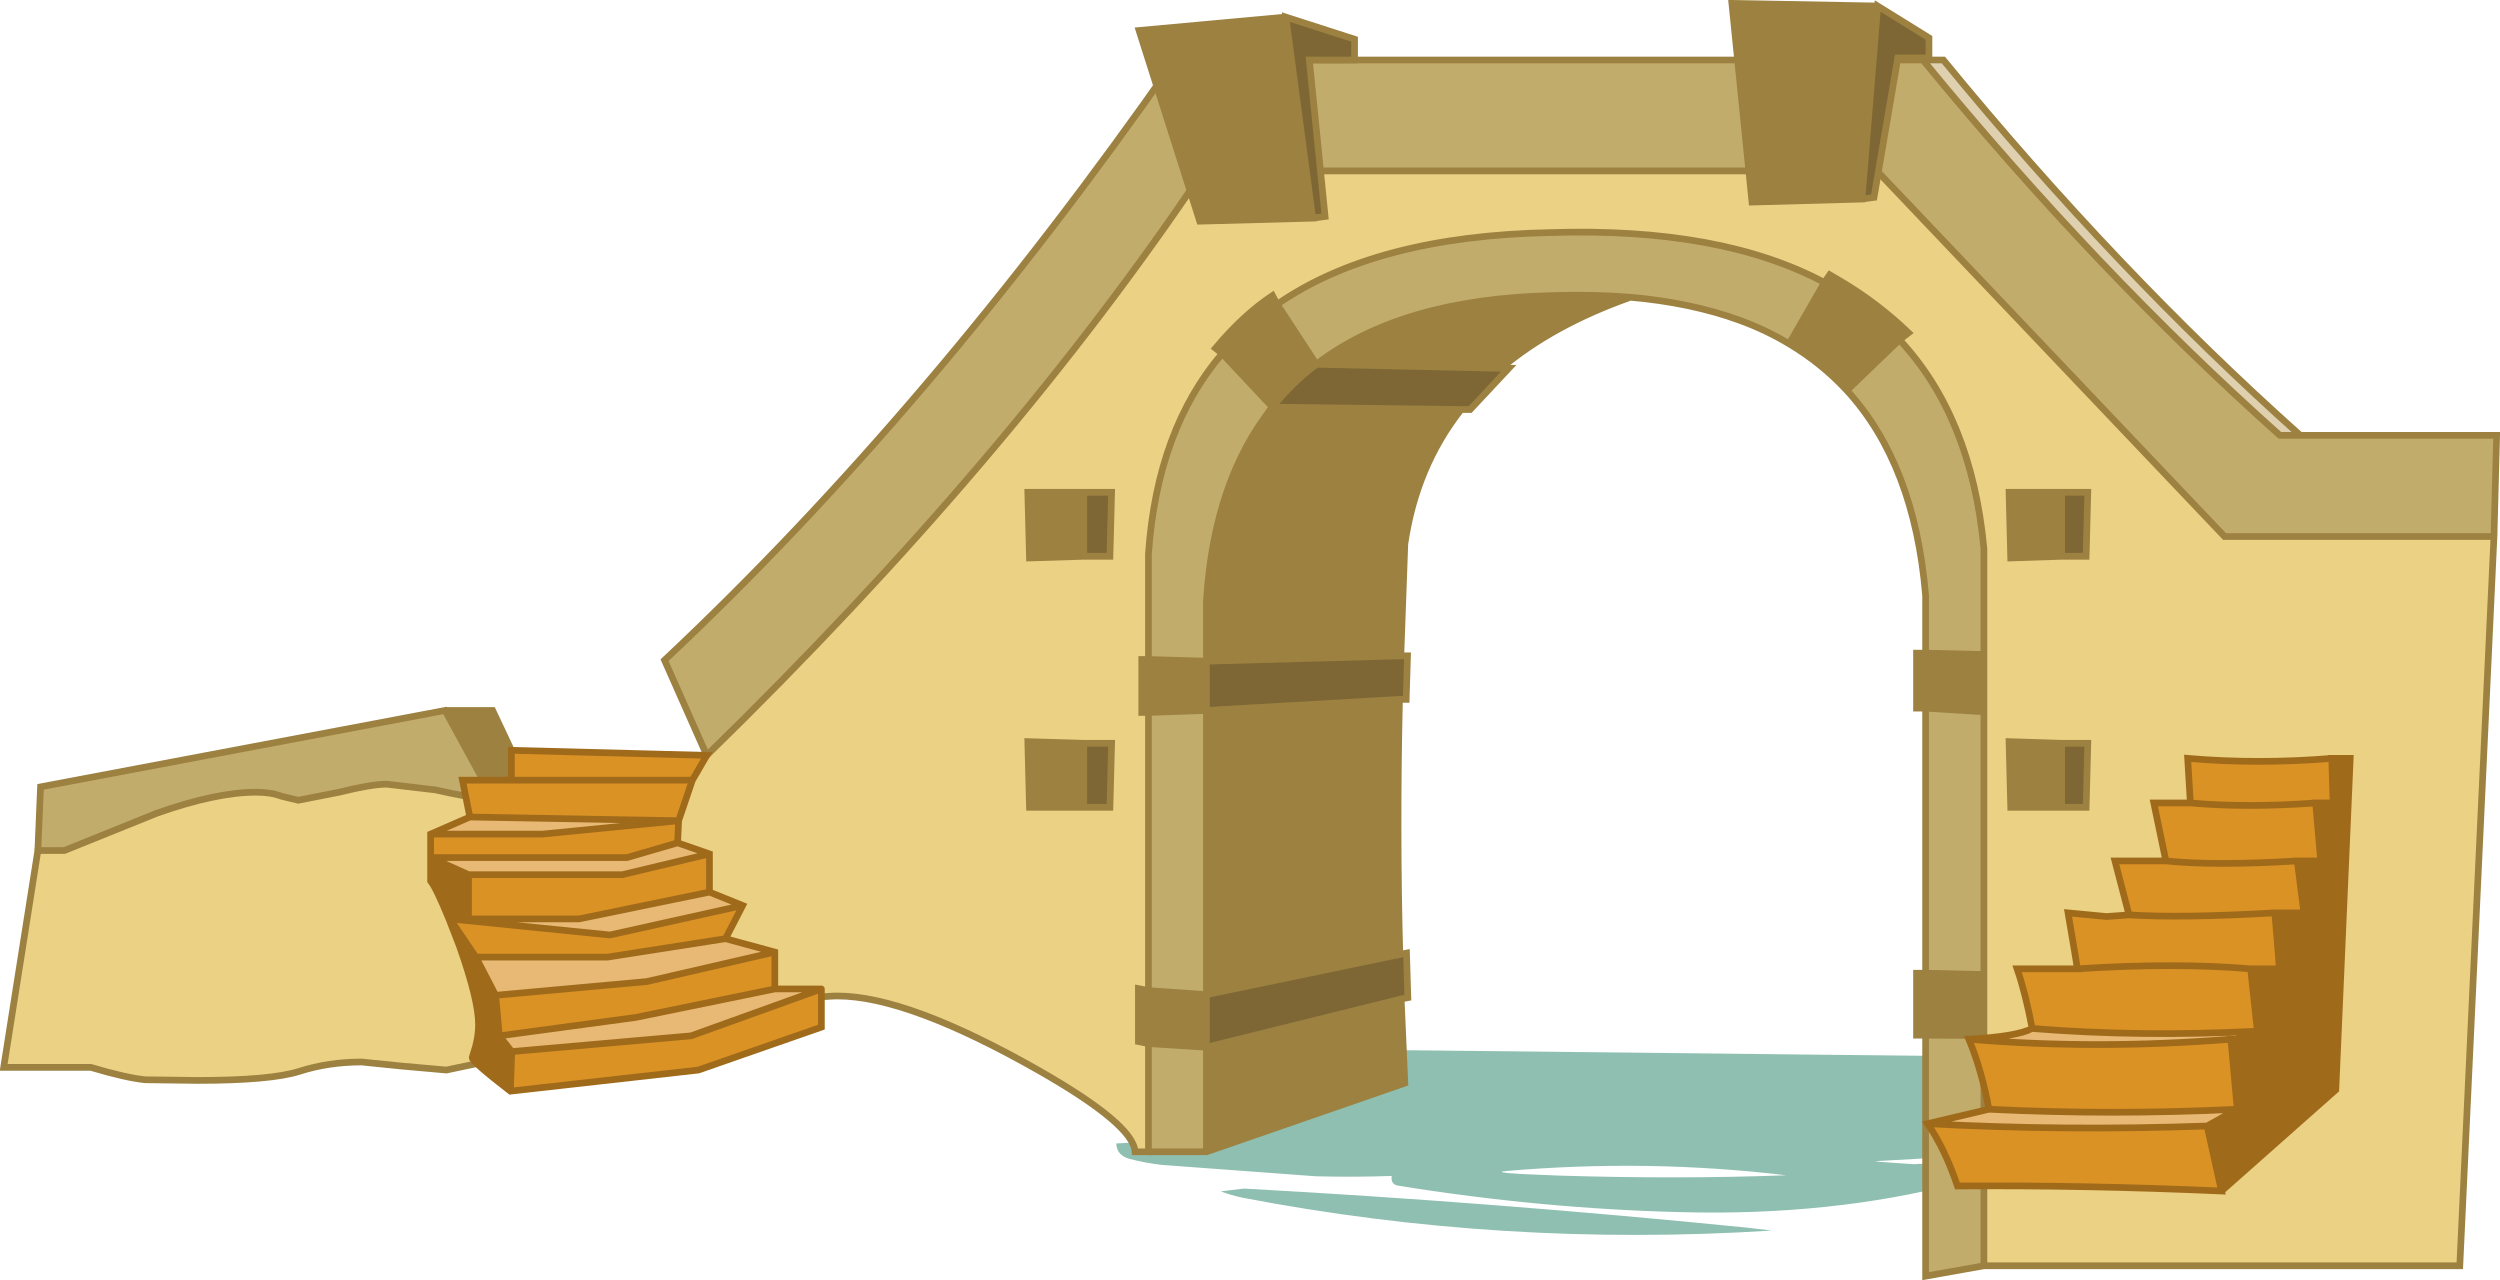 <?xml version="1.0" encoding="UTF-8" standalone="no"?>
<svg xmlns:xlink="http://www.w3.org/1999/xlink" height="191.0px" width="373.0px" xmlns="http://www.w3.org/2000/svg">
  <g transform="matrix(1.0, 0.0, 0.0, 1.0, 429.65, 246.15)">
    <path d="M-261.55 -84.2 L-233.2 -81.7 -240.65 -83.35 -240.7 -83.7 -240.65 -84.45 -240.45 -85.25 -240.5 -85.35 Q-242.6 -85.05 -243.8 -86.55 L-244.0 -86.9 -244.2 -87.65 -244.15 -88.05 -244.05 -88.4 -243.8 -88.8 -243.15 -89.4 -242.8 -89.55 -242.15 -89.7 -122.3 -88.4 Q-121.65 -88.4 -121.3 -87.65 -124.25 -81.85 -133.45 -82.5 -129.05 -81.15 -124.95 -79.2 L-124.85 -79.0 -125.0 -78.6 Q-125.5 -77.6 -126.55 -77.45 L-130.2 -76.7 -130.05 -76.3 Q-129.8 -75.75 -129.9 -75.15 L-130.0 -74.8 -130.35 -74.0 -149.9 -72.9 -149.15 -72.8 -144.15 -72.45 -143.25 -72.5 Q-139.05 -72.65 -137.35 -69.65 -156.5 -64.7 -178.85 -65.3 -199.65 -65.8 -221.05 -69.25 -222.2 -69.45 -222.0 -70.7 -227.5 -70.5 -233.35 -70.65 L-256.35 -72.35 Q-258.85 -72.65 -261.15 -73.25 -263.05 -73.8 -263.1 -75.55 L-242.45 -76.55 -263.05 -79.35 -263.2 -79.75 -256.4 -80.15 Q-259.25 -81.2 -261.95 -82.6 -264.1 -83.7 -261.55 -84.2 M-165.3 -62.55 Q-205.45 -60.0 -244.25 -67.45 -246.1 -67.85 -247.5 -68.4 L-244.2 -68.8 -243.8 -68.8 Q-206.55 -66.75 -169.15 -63.0 L-165.3 -62.55 M-197.0 -70.75 Q-179.1 -70.2 -163.15 -70.8 -183.75 -73.25 -204.75 -71.45 -208.3 -71.15 -197.0 -70.75" fill="#72af9c" fill-opacity="0.8" fill-rule="evenodd" stroke="none"/>
    <path d="M-57.55 -166.1 L-62.65 -57.3 -133.65 -57.3 -133.65 -91.65 -133.65 -100.75 -133.65 -139.95 -133.65 -148.5 -133.65 -164.3 Q-135.5 -183.95 -146.25 -195.45 L-144.9 -196.5 Q-149.55 -200.95 -154.95 -204.15 L-156.65 -205.15 -157.45 -204.0 Q-172.9 -212.25 -198.25 -211.45 -224.35 -210.95 -239.1 -200.75 L-239.8 -202.05 Q-244.15 -199.15 -248.3 -194.2 L-247.3 -193.4 Q-257.0 -182.05 -258.3 -163.5 L-258.3 -147.75 -259.3 -147.75 -259.3 -139.85 -258.3 -139.85 -258.3 -98.35 -259.8 -98.65 -259.8 -90.75 -258.3 -90.45 -258.3 -74.3 -260.3 -74.3 Q-260.5 -78.35 -274.6 -86.4 -294.2 -97.55 -304.7 -97.55 -310.55 -97.55 -336.95 -92.0 L-363.05 -86.5 -369.8 -87.1 -375.7 -87.7 Q-380.65 -87.7 -385.0 -86.3 -389.3 -84.95 -400.15 -84.95 L-408.0 -85.05 Q-410.9 -85.35 -416.1 -86.9 L-429.1 -86.9 -424.0 -119.25 -420.05 -119.25 -406.3 -124.8 Q-397.4 -127.95 -391.45 -127.95 -389.2 -127.95 -387.65 -127.35 L-385.15 -126.75 -379.05 -127.95 Q-374.25 -129.15 -371.95 -129.15 L-364.7 -128.3 Q-359.55 -127.15 -356.2 -126.75 L-356.15 -127.15 -350.55 -128.25 -324.2 -133.45 Q-279.0 -177.55 -250.1 -220.65 L-149.6 -220.65 -97.75 -166.1 -57.55 -166.1" fill="#ebd184" fill-rule="evenodd" stroke="none"/>
    <path d="M-57.55 -166.1 L-97.75 -166.1 -149.6 -220.65 -250.1 -220.65 Q-279.0 -177.55 -324.2 -133.45 L-330.5 -147.65 Q-290.9 -184.85 -254.35 -237.2 L-142.75 -237.2 Q-116.85 -205.6 -89.5 -181.2 L-86.45 -181.2 -57.15 -181.2 -57.55 -166.1 M-356.15 -127.15 L-356.2 -126.75 Q-359.55 -127.15 -364.7 -128.3 L-371.95 -129.15 Q-374.25 -129.15 -379.05 -127.95 L-385.15 -126.75 -387.65 -127.35 Q-389.2 -127.95 -391.45 -127.95 -397.4 -127.95 -406.3 -124.8 L-420.05 -119.25 -424.0 -119.25 -423.6 -128.75 -363.25 -140.15 -356.15 -127.15 M-258.3 -74.3 L-258.3 -90.45 -249.65 -89.9 -249.65 -74.3 -258.3 -74.3 M-258.3 -98.35 L-258.3 -139.85 -249.65 -140.15 -249.65 -97.75 -258.3 -98.35 M-258.3 -147.75 L-258.3 -163.5 Q-257.0 -182.05 -247.3 -193.4 L-239.8 -185.4 Q-248.5 -174.5 -249.65 -156.5 L-249.65 -147.5 -258.3 -147.75 M-239.1 -200.75 Q-224.35 -210.95 -198.25 -211.45 -172.9 -212.25 -157.45 -204.0 L-162.7 -194.85 Q-166.1 -196.9 -170.05 -198.35 -177.3 -201.0 -186.4 -201.8 -191.85 -202.25 -197.95 -202.05 -220.55 -201.55 -233.25 -191.8 L-239.1 -200.75 M-146.25 -195.45 Q-135.5 -183.95 -133.65 -164.3 L-133.65 -148.5 -142.35 -148.7 -142.35 -157.3 Q-144.0 -176.9 -154.1 -187.9 L-146.25 -195.45 M-133.65 -139.95 L-133.65 -100.75 -142.35 -100.95 -142.35 -140.5 -133.65 -139.95 M-133.65 -91.65 L-133.65 -57.3 -142.35 -55.75 -142.35 -91.7 -133.65 -91.65" fill="#c2ac6c" fill-rule="evenodd" stroke="none"/>
    <path d="M-350.55 -128.25 L-356.15 -127.15 -363.25 -140.15 -356.15 -140.15 -350.55 -128.25 M-258.3 -90.45 L-259.8 -90.75 -259.8 -98.65 -258.3 -98.35 -249.65 -97.75 -249.65 -89.9 -258.3 -90.45 M-258.3 -139.85 L-259.3 -139.85 -259.3 -147.75 -258.3 -147.75 -249.65 -147.5 -249.65 -156.5 Q-248.5 -174.5 -239.8 -185.4 L-211.65 -185.05 Q-218.35 -176.55 -220.05 -165.0 L-220.65 -148.3 -249.65 -147.5 -249.65 -140.15 -258.3 -139.85 M-247.3 -193.4 L-248.3 -194.2 Q-244.15 -199.15 -239.8 -202.05 L-239.1 -200.75 -233.25 -191.8 Q-220.55 -201.55 -197.95 -202.05 -191.85 -202.25 -186.4 -201.8 -198.0 -197.7 -205.7 -191.2 L-233.25 -191.8 Q-236.95 -189.0 -239.8 -185.4 L-247.3 -193.4 M-157.45 -204.0 L-156.65 -205.15 -154.95 -204.15 Q-149.55 -200.95 -144.9 -196.5 L-146.25 -195.45 -154.1 -187.9 Q-157.85 -191.95 -162.7 -194.85 L-157.45 -204.0 M-133.65 -148.5 L-133.65 -139.95 -142.35 -140.5 -143.7 -140.5 -143.7 -148.7 -142.35 -148.7 -133.65 -148.5 M-133.65 -100.75 L-133.65 -91.65 -142.35 -91.7 -143.7 -91.7 -143.7 -100.95 -142.35 -100.95 -133.65 -100.75 M-220.85 -141.8 Q-221.3 -122.05 -220.8 -103.75 L-249.65 -97.75 -249.65 -140.15 -220.85 -141.8 M-220.6 -97.1 L-220.05 -84.55 -249.65 -74.3 -249.65 -89.9 -220.6 -97.1" fill="#9c8141" fill-rule="evenodd" stroke="none"/>
    <path d="M-205.7 -191.2 L-204.55 -191.2 -210.3 -185.05 -211.65 -185.05 -239.8 -185.4 Q-236.95 -189.0 -233.25 -191.8 L-205.7 -191.2 M-220.65 -148.3 L-219.65 -148.3 -219.85 -141.8 -220.85 -141.8 -249.65 -140.15 -249.65 -147.5 -220.65 -148.3 M-220.8 -103.75 L-219.8 -103.95 -219.6 -97.3 -220.6 -97.1 -249.65 -89.9 -249.65 -97.75 -220.8 -103.75" fill="#7e6734" fill-rule="evenodd" stroke="none"/>
    <path d="M-86.45 -181.2 L-89.5 -181.2 Q-116.85 -205.6 -142.75 -237.2 L-139.7 -237.2 Q-113.8 -205.6 -86.45 -181.2" fill="#dfd0b0" fill-rule="evenodd" stroke="none"/>
    <path d="M-133.65 -57.3 L-62.65 -57.3 -57.55 -166.1 -97.75 -166.1 -149.6 -220.65 -250.1 -220.65 Q-279.0 -177.55 -324.2 -133.45 L-350.55 -128.25 -356.15 -127.15 -363.25 -140.15 -423.6 -128.75 -424.0 -119.25 M-57.55 -166.1 L-57.15 -181.2 -86.45 -181.2 -89.5 -181.2 Q-116.85 -205.6 -142.75 -237.2 L-254.35 -237.2 Q-290.9 -184.85 -330.5 -147.65 L-324.2 -133.45 M-86.45 -181.2 Q-113.8 -205.6 -139.7 -237.2 L-142.75 -237.2 M-154.1 -187.9 L-146.25 -195.45 M-249.65 -74.3 L-249.65 -89.9 -258.3 -90.45 M-350.55 -128.25 L-356.15 -140.15 -363.25 -140.15 M-142.35 -148.7 L-133.65 -148.5 M-133.65 -139.95 L-142.35 -140.5 M-133.65 -91.65 L-142.35 -91.7 M-142.35 -100.95 L-133.65 -100.75 M-239.8 -185.4 L-247.3 -193.4 M-220.85 -141.8 L-249.65 -140.15 M-220.6 -97.1 L-249.65 -89.9" fill="none" stroke="#9c8141" stroke-linecap="butt" stroke-linejoin="miter-clip" stroke-miterlimit="3.0" stroke-width="1.0"/>
    <path d="M-356.2 -126.75 Q-359.55 -127.15 -364.7 -128.3 L-371.95 -129.15 Q-374.25 -129.15 -379.05 -127.95 L-385.15 -126.75 -387.65 -127.35 Q-389.2 -127.95 -391.45 -127.95 -397.4 -127.95 -406.3 -124.8 L-420.05 -119.25 -424.0 -119.25 -429.1 -86.9 -416.1 -86.9 Q-410.9 -85.35 -408.0 -85.05 L-400.15 -84.95 Q-389.3 -84.95 -385.0 -86.3 -380.65 -87.7 -375.7 -87.7 L-369.8 -87.1 -363.05 -86.5 -336.95 -92.0 Q-310.55 -97.55 -304.7 -97.55 -294.2 -97.55 -274.6 -86.4 -260.5 -78.35 -260.3 -74.3 L-258.3 -74.3 -258.3 -90.45 -259.8 -90.75 -259.8 -98.65 -258.3 -98.35 M-205.7 -191.2 L-233.25 -191.8 M-239.8 -185.4 Q-248.5 -174.5 -249.65 -156.5 L-249.65 -147.5 -220.65 -148.3 M-249.65 -89.9 L-249.65 -97.75" fill="none" stroke="#9c8141" stroke-linecap="butt" stroke-linejoin="miter-clip" stroke-miterlimit="3.0" stroke-width="1.0"/>
    <path d="M-258.3 -98.35 L-258.3 -139.85 -259.3 -139.85 -259.3 -147.75 -258.3 -147.75 -258.3 -163.5 Q-257.0 -182.05 -247.3 -193.4 L-248.3 -194.2 Q-244.15 -199.15 -239.8 -202.05 L-239.1 -200.75 Q-224.35 -210.95 -198.25 -211.45 -172.9 -212.25 -157.45 -204.0 L-156.65 -205.15 -154.95 -204.15 Q-149.55 -200.95 -144.9 -196.5 L-146.25 -195.45 Q-135.5 -183.95 -133.65 -164.3 L-133.65 -148.5 -133.65 -139.95 -133.65 -100.75 -133.65 -91.65 -133.65 -57.3 -142.35 -55.75 -142.35 -91.7 -143.7 -91.7 -143.7 -100.95 -142.35 -100.95 -142.35 -140.5 -143.7 -140.5 -143.7 -148.7 -142.35 -148.7 -142.35 -157.3 Q-144.0 -176.9 -154.1 -187.9 -157.85 -191.95 -162.7 -194.85 -166.1 -196.9 -170.05 -198.35 -177.3 -201.0 -186.4 -201.8 -198.0 -197.7 -205.7 -191.2 M-239.1 -200.75 L-233.25 -191.8 Q-220.55 -201.55 -197.95 -202.05 -191.85 -202.25 -186.4 -201.8 M-162.7 -194.85 L-157.45 -204.0 M-258.3 -139.85 L-249.65 -140.15 -249.65 -147.5 -258.3 -147.75 M-249.65 -97.75 L-258.3 -98.35 M-249.65 -140.15 L-249.65 -97.75 -220.8 -103.75" fill="none" stroke="#9c8141" stroke-linecap="round" stroke-linejoin="miter-clip" stroke-miterlimit="3.0" stroke-width="1.0"/>
    <path d="M-205.7 -191.2 L-204.55 -191.2 -210.3 -185.05 -211.65 -185.05 Q-218.35 -176.55 -220.05 -165.0 L-220.65 -148.3 -219.65 -148.3 -219.85 -141.8 -220.85 -141.8 Q-221.3 -122.05 -220.8 -103.75 L-219.8 -103.95 -219.6 -97.3 -220.6 -97.1 -220.05 -84.55 -249.65 -74.3 -258.3 -74.3 M-233.25 -191.8 Q-236.95 -189.0 -239.8 -185.4 L-211.65 -185.05" fill="none" stroke="#9c8141" stroke-linecap="round" stroke-linejoin="miter-clip" stroke-miterlimit="3.0" stroke-width="1.0"/>
    <path d="M-237.8 -243.6 L-233.8 -213.6 -250.65 -213.15 -259.7 -241.6 -237.8 -243.6" fill="#9c8141" fill-rule="evenodd" stroke="none"/>
    <path d="M-237.8 -243.6 L-227.55 -240.3 -227.55 -237.2 -234.3 -237.2 -231.95 -213.85 -233.8 -213.6 -237.8 -243.6" fill="#7e6734" fill-rule="evenodd" stroke="none"/>
    <path d="M-233.8 -213.6 L-231.95 -213.85 -234.3 -237.2 -227.55 -237.2 -227.55 -240.3 -237.8 -243.6 -233.8 -213.6 -250.65 -213.15 -259.7 -241.6 -237.8 -243.6" fill="none" stroke="#9c8141" stroke-linecap="round" stroke-linejoin="miter-clip" stroke-miterlimit="3.0" stroke-width="1.0"/>
    <path d="M-267.95 -172.7 L-267.95 -163.15 -276.05 -162.9 -276.3 -172.7 -267.95 -172.7" fill="#9c8141" fill-rule="evenodd" stroke="none"/>
    <path d="M-267.95 -172.7 L-263.8 -172.7 -264.05 -163.15 -267.95 -163.15 -267.95 -172.7" fill="#7e6734" fill-rule="evenodd" stroke="none"/>
    <path d="M-267.95 -163.15 L-264.05 -163.15 -263.8 -172.7 -267.95 -172.7 -267.95 -163.15 -276.05 -162.9 -276.3 -172.7 -267.95 -172.7" fill="none" stroke="#9c8141" stroke-linecap="round" stroke-linejoin="miter-clip" stroke-miterlimit="3.0" stroke-width="1.0"/>
    <path d="M-267.95 -125.7 L-276.05 -125.7 -276.3 -135.5 -267.95 -135.25 -267.95 -125.7" fill="#9c8141" fill-rule="evenodd" stroke="none"/>
    <path d="M-267.95 -135.25 L-263.8 -135.25 -264.05 -125.7 -267.95 -125.7 -267.95 -135.25" fill="#7e6734" fill-rule="evenodd" stroke="none"/>
    <path d="M-267.95 -125.7 L-276.05 -125.7 -276.3 -135.5 -267.95 -135.25 -263.8 -135.25 -264.05 -125.7 -267.95 -125.7 -267.95 -135.25" fill="none" stroke="#9c8141" stroke-linecap="round" stroke-linejoin="miter-clip" stroke-miterlimit="3.0" stroke-width="1.0"/>
    <path d="M-122.05 -163.15 L-129.65 -162.9 -129.9 -172.7 -122.05 -172.7 -122.05 -163.15" fill="#9c8141" fill-rule="evenodd" stroke="none"/>
    <path d="M-122.05 -172.7 L-118.15 -172.7 -118.4 -163.15 -122.05 -163.15 -122.05 -172.7" fill="#7e6734" fill-rule="evenodd" stroke="none"/>
    <path d="M-122.05 -172.7 L-118.15 -172.7 -118.4 -163.15 -122.05 -163.15 -129.65 -162.9 -129.9 -172.7 -122.05 -172.7 -122.05 -163.15" fill="none" stroke="#9c8141" stroke-linecap="round" stroke-linejoin="miter-clip" stroke-miterlimit="3.0" stroke-width="1.0"/>
    <path d="M-122.05 -125.7 L-129.65 -125.7 -129.9 -135.5 -122.05 -135.25 -122.05 -125.7" fill="#9c8141" fill-rule="evenodd" stroke="none"/>
    <path d="M-122.05 -135.25 L-118.15 -135.25 -118.4 -125.7 -122.05 -125.7 -122.05 -135.25" fill="#7e6734" fill-rule="evenodd" stroke="none"/>
    <path d="M-122.05 -125.7 L-129.65 -125.7 -129.9 -135.5 -122.05 -135.25 -118.15 -135.25 -118.4 -125.7 -122.05 -125.7 -122.05 -135.25" fill="none" stroke="#9c8141" stroke-linecap="round" stroke-linejoin="miter-clip" stroke-miterlimit="3.0" stroke-width="1.0"/>
    <path d="M-151.85 -216.45 L-168.25 -216.0 -171.25 -245.65 -149.5 -245.25 -151.85 -216.45" fill="#9c8141" fill-rule="evenodd" stroke="none"/>
    <path d="M-151.85 -216.45 L-149.5 -245.25 -141.85 -240.5 -141.85 -237.5 -146.5 -237.5 -150.05 -216.7 -151.85 -216.45" fill="#7e6734" fill-rule="evenodd" stroke="none"/>
    <path d="M-149.5 -245.25 L-171.25 -245.65 -168.25 -216.0 -151.85 -216.45 -149.5 -245.25 -141.85 -240.5 -141.85 -237.5 -146.5 -237.5 -150.05 -216.7 -151.85 -216.45" fill="none" stroke="#9c8141" stroke-linecap="round" stroke-linejoin="miter-clip" stroke-miterlimit="3.0" stroke-width="1.0"/>
    <path d="M-307.1 -98.6 L-307.1 -92.9 -325.45 -86.5 -353.5 -83.35 -353.3 -89.25 -326.55 -91.6 -307.1 -98.6 M-365.4 -118.2 L-365.4 -121.7 -348.75 -121.7 -328.4 -123.7 -328.55 -120.4 -336.1 -118.2 -365.4 -118.2 M-359.55 -124.25 L-360.65 -129.75 -353.35 -129.75 -353.35 -134.2 -324.2 -133.45 -326.35 -129.75 -328.4 -123.7 -359.55 -124.25 M-323.8 -118.75 L-323.8 -113.05 -343.25 -109.05 -359.75 -109.05 -359.75 -115.65 -336.8 -115.65 -323.8 -118.75 M-318.85 -111.05 L-321.4 -106.1 -339.0 -103.35 -358.65 -103.35 -362.5 -109.05 -338.65 -106.65 -318.85 -111.05 M-314.05 -104.1 L-314.05 -98.6 -334.8 -94.35 -355.15 -91.6 -355.7 -97.65 -333.15 -99.7 -314.05 -104.1 M-326.35 -129.75 L-353.35 -129.75 -326.35 -129.75" fill="#db9224" fill-rule="evenodd" stroke="none"/>
    <path d="M-353.5 -83.35 Q-359.2 -87.75 -359.2 -88.35 L-358.7 -90.0 Q-358.25 -91.65 -358.25 -93.3 -358.25 -96.95 -361.1 -105.0 L-362.65 -109.0 Q-364.55 -113.65 -365.4 -114.7 L-365.4 -118.2 -359.75 -115.65 -359.75 -109.05 -362.5 -109.05 -358.65 -103.35 -355.7 -97.65 -355.15 -91.6 -353.3 -89.25 -353.5 -83.35" fill="#a06a1b" fill-rule="evenodd" stroke="none"/>
    <path d="M-365.4 -121.7 L-359.55 -124.25 -328.4 -123.7 -348.75 -121.7 -365.4 -121.7 M-328.55 -120.4 L-323.8 -118.75 -336.8 -115.65 -359.75 -115.65 -365.4 -118.2 -336.1 -118.2 -328.55 -120.4 M-323.8 -113.05 L-318.85 -111.05 -338.65 -106.65 -362.5 -109.05 -359.75 -109.05 -343.25 -109.05 -323.8 -113.05 M-321.4 -106.1 L-314.05 -104.1 -333.15 -99.7 -355.7 -97.65 -358.65 -103.35 -339.0 -103.35 -321.4 -106.1 M-314.05 -98.6 L-307.1 -98.6 -326.55 -91.6 -353.3 -89.25 -355.15 -91.6 -334.8 -94.35 -314.05 -98.6" fill="#e8b975" fill-rule="evenodd" stroke="none"/>
    <path d="M-307.1 -98.6 L-307.1 -92.9 -325.45 -86.5 -353.5 -83.35 Q-359.2 -87.75 -359.2 -88.35 L-358.7 -90.0 Q-358.25 -91.65 -358.25 -93.3 -358.25 -96.95 -361.1 -105.0 L-362.65 -109.0 Q-364.55 -113.65 -365.4 -114.7 L-365.4 -118.2 -365.4 -121.7 -359.55 -124.25 -360.65 -129.75 -353.35 -129.75 -353.35 -134.2 -324.2 -133.45 -326.35 -129.75 -328.4 -123.7 -328.55 -120.4 -323.8 -118.75 -323.8 -113.05 -318.85 -111.05 -321.4 -106.1 -314.05 -104.1 -314.05 -98.6 -307.1 -98.6 -326.55 -91.6 -353.3 -89.25 -353.5 -83.35 M-365.4 -118.2 L-336.1 -118.2 -328.55 -120.4 M-359.75 -115.65 L-359.75 -109.05 -343.25 -109.05 -323.8 -113.05 M-359.75 -109.05 L-362.5 -109.05 -338.65 -106.65 -318.85 -111.05 M-328.4 -123.7 L-348.75 -121.7 -365.4 -121.7 M-359.75 -115.65 L-365.4 -118.2 M-353.3 -89.25 L-355.15 -91.6 -355.7 -97.65 -358.65 -103.35 -362.5 -109.05 M-355.15 -91.6 L-334.8 -94.35 -314.05 -98.6 M-359.55 -124.25 L-328.4 -123.7 M-353.35 -129.75 L-326.35 -129.75 M-323.8 -118.75 L-336.8 -115.65 -359.75 -115.65 M-321.4 -106.1 L-339.0 -103.35 -358.65 -103.35 M-355.7 -97.65 L-333.15 -99.7 -314.05 -104.1" fill="none" stroke="#a06a1b" stroke-linecap="round" stroke-linejoin="miter-clip" stroke-miterlimit="3.0" stroke-width="1.0"/>
    <path d="M-81.75 -133.0 L-81.55 -126.35 -84.15 -126.35 -83.4 -117.7 -86.9 -117.7 -85.9 -109.95 -90.25 -109.95 -89.75 -104.05 -89.65 -102.65 -89.55 -101.6 -89.65 -101.6 -93.85 -101.6 -92.85 -92.3 Q-110.3 -91.4 -126.45 -92.7 -127.45 -98.0 -128.7 -101.6 L-119.7 -101.6 -120.1 -104.05 -121.1 -109.95 -115.35 -109.4 -112.0 -109.65 -114.1 -117.7 -106.5 -117.7 -108.3 -126.35 -102.85 -126.35 -103.25 -133.0 Q-92.75 -132.1 -81.75 -133.0 M-96.8 -91.1 L-95.85 -80.65 Q-114.55 -79.75 -132.9 -80.65 -134.0 -86.55 -135.9 -91.1 -117.0 -89.5 -96.8 -91.1 M-100.35 -78.15 L-98.2 -68.45 Q-118.7 -69.35 -137.6 -69.2 -139.45 -74.7 -142.05 -78.5 -122.0 -77.4 -100.35 -78.15 M-102.85 -126.35 Q-94.45 -125.6 -84.15 -126.35 -94.45 -125.6 -102.85 -126.35 M-93.85 -101.6 Q-105.1 -102.55 -119.7 -101.6 -105.1 -102.55 -93.85 -101.6 M-90.25 -109.95 Q-104.3 -109.15 -112.0 -109.65 -104.3 -109.15 -90.25 -109.95 M-86.9 -117.7 Q-99.15 -116.95 -106.5 -117.7 -99.15 -116.95 -86.9 -117.7" fill="#db9224" fill-rule="evenodd" stroke="none"/>
    <path d="M-81.75 -133.0 L-79.0 -133.0 -81.15 -83.55 -98.2 -68.45 -100.35 -78.15 -95.85 -80.65 -96.8 -91.1 -96.0 -91.1 -92.85 -92.3 -93.85 -101.6 -89.65 -101.6 -89.55 -101.6 -89.65 -102.65 -89.75 -104.05 -90.25 -109.95 -85.9 -109.95 -86.9 -117.7 -83.4 -117.7 -84.15 -126.35 -81.55 -126.35 -81.75 -133.0" fill="#a06a1b" fill-rule="evenodd" stroke="none"/>
    <path d="M-92.85 -92.3 L-96.0 -91.1 -96.8 -91.1 Q-117.0 -89.5 -135.9 -91.1 -128.7 -91.5 -126.45 -92.7 -110.3 -91.4 -92.85 -92.3 M-95.85 -80.65 L-100.35 -78.15 Q-122.0 -77.4 -142.05 -78.5 L-132.9 -80.65 Q-114.55 -79.75 -95.85 -80.65" fill="#e8b975" fill-rule="evenodd" stroke="none"/>
    <path d="M-98.2 -68.45 L-81.15 -83.55 -79.0 -133.0 -81.75 -133.0 -81.55 -126.35 -84.15 -126.35 -83.4 -117.7 -86.9 -117.7 -85.9 -109.95 -90.25 -109.95 -89.75 -104.05 -89.65 -102.65 -89.55 -101.6 -89.65 -101.6 -93.85 -101.6 -92.85 -92.3 -96.0 -91.1 -96.8 -91.1 -95.85 -80.65 -100.35 -78.15 -98.2 -68.45 Q-118.7 -69.35 -137.6 -69.2 -139.45 -74.7 -142.05 -78.5 L-132.9 -80.65 Q-134.0 -86.55 -135.9 -91.1 -128.7 -91.5 -126.45 -92.7 -127.45 -98.0 -128.7 -101.6 L-119.7 -101.6 -120.1 -104.05 -121.1 -109.95 -115.35 -109.4 -112.0 -109.65 -114.1 -117.7 -106.5 -117.7 -108.3 -126.35 -102.85 -126.35 -103.25 -133.0 Q-92.75 -132.1 -81.75 -133.0 M-84.15 -126.35 Q-94.45 -125.6 -102.85 -126.35 M-119.7 -101.6 Q-105.1 -102.55 -93.85 -101.6 M-112.0 -109.65 Q-104.3 -109.15 -90.25 -109.95 M-106.5 -117.7 Q-99.15 -116.95 -86.9 -117.7 M-126.45 -92.7 Q-110.3 -91.4 -92.85 -92.3 M-135.9 -91.1 Q-117.0 -89.5 -96.8 -91.1 M-132.9 -80.65 Q-114.55 -79.75 -95.85 -80.65 M-100.35 -78.15 Q-122.0 -77.4 -142.05 -78.5" fill="none" stroke="#a06a1b" stroke-linecap="round" stroke-linejoin="miter-clip" stroke-miterlimit="3.0" stroke-width="1.0"/>
  </g>
</svg>
